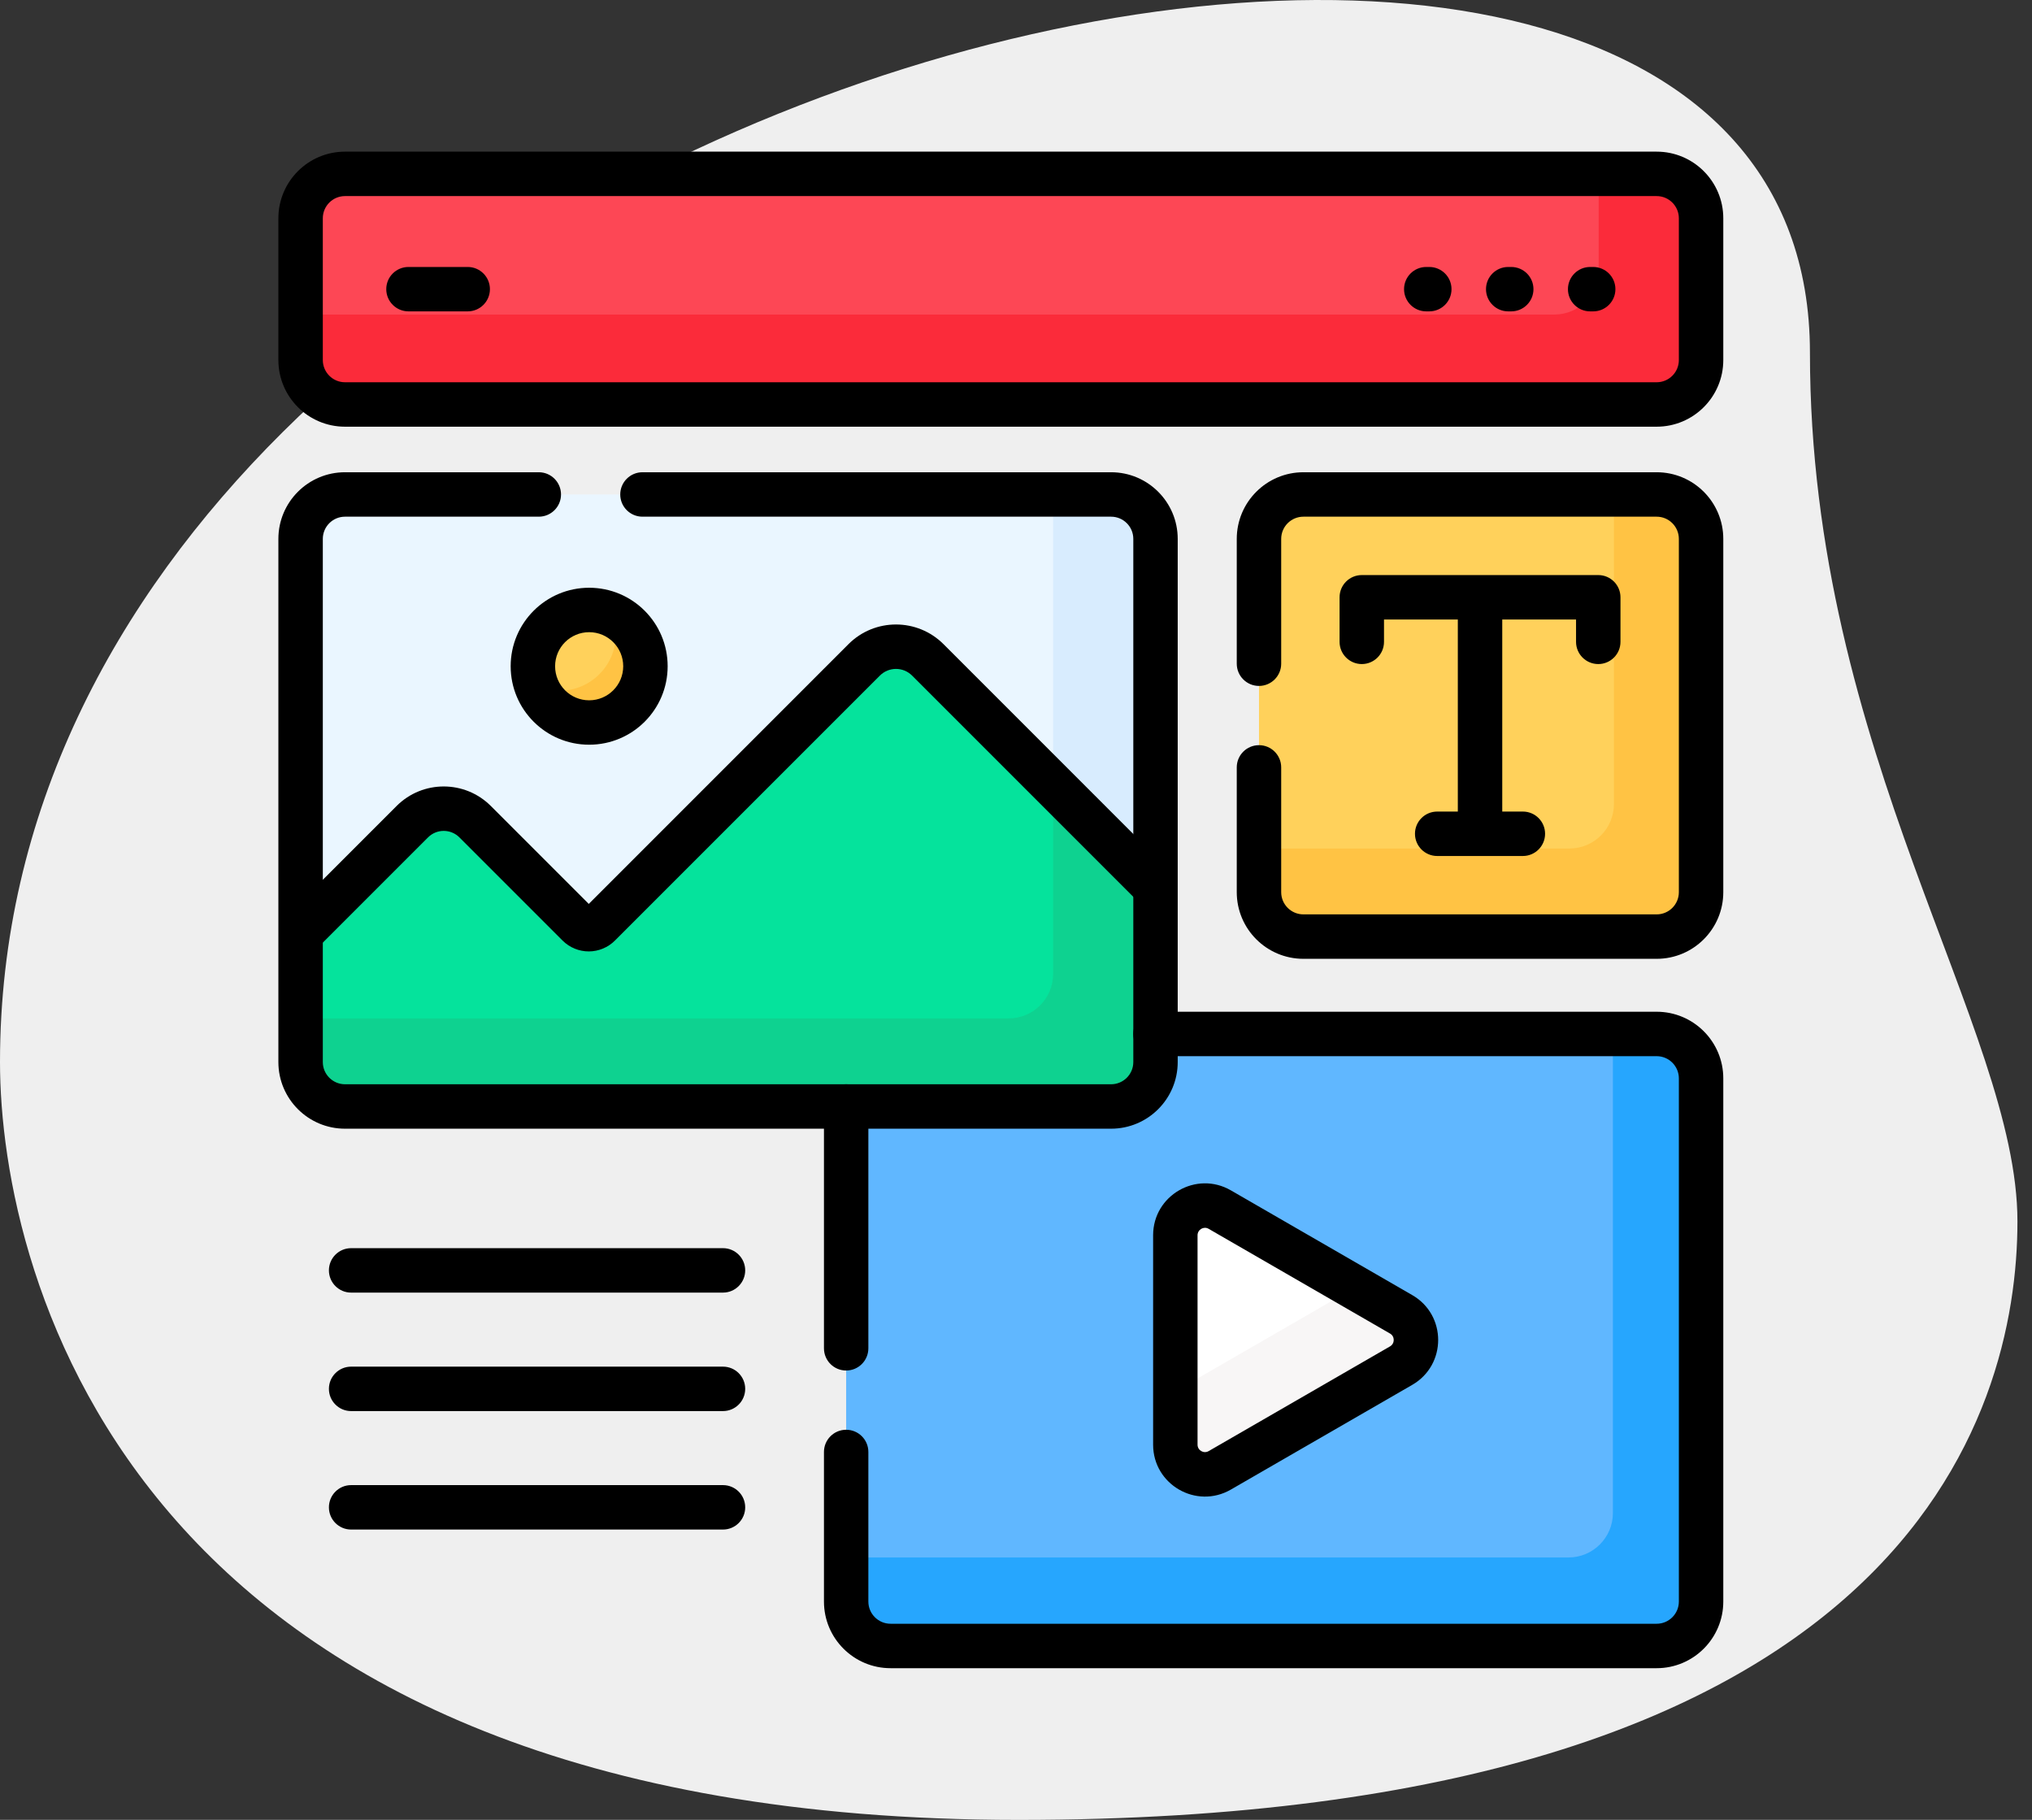 <svg width="67" height="60" viewBox="0 0 67 60" fill="none" xmlns="http://www.w3.org/2000/svg">
<rect x="0" y="0" width="67" height="60" fill="#333333" stroke="none"/>
<g clip-path="url(#clip0_517_3149)">
<path d="M59.678 11.624C59.678 24.833 66.52 33.904 66.52 40.269C66.52 46.634 62.861 60.002 33.58 60.002C4.299 60.002 0 42.019 0 35.018C0 2.234 59.678 -11.769 59.678 11.624Z" fill="#EFEFEF"/>
<path d="M9.911 7.197V11.871C9.911 12.68 10.567 13.335 11.376 13.335H54.624C55.433 13.335 56.089 12.68 56.089 11.871V7.197C56.089 6.388 55.433 5.732 54.624 5.732H11.376C10.567 5.732 9.911 6.388 9.911 7.197Z" fill="#FD4755"/>
<path d="M54.624 5.732H52.712V8.906C52.712 9.715 52.057 10.371 51.248 10.371H9.911V11.871C9.911 12.68 10.567 13.335 11.376 13.335H54.624C55.433 13.335 56.089 12.68 56.089 11.871V7.197C56.089 6.388 55.433 5.732 54.624 5.732Z" fill="#FB2B3A"/>
<path d="M54.624 34.09H38.1V35.016C38.1 35.825 37.444 36.481 36.635 36.481H27.9V52.803C27.9 53.612 28.556 54.267 29.365 54.267H54.624C55.433 54.267 56.089 53.612 56.089 52.803V35.554C56.089 34.745 55.433 34.09 54.624 34.09Z" fill="#60B7FF"/>
<path d="M54.624 34.09H53.181V49.885C53.181 50.694 52.525 51.35 51.716 51.35H27.9V52.803C27.9 53.612 28.556 54.267 29.365 54.267H54.624C55.433 54.267 56.089 53.612 56.089 52.803V35.554C56.089 34.745 55.433 34.09 54.624 34.09Z" fill="#26A6FE"/>
<path d="M46.199 43.333L40.219 39.88C39.568 39.504 38.754 39.974 38.754 40.726V47.631C38.754 48.383 39.568 48.853 40.219 48.477L46.199 45.024C46.85 44.648 46.85 43.709 46.199 43.333Z" fill="white"/>
<path d="M46.199 43.333L44.674 42.452L38.754 45.87V47.631C38.754 48.383 39.568 48.853 40.219 48.477L46.199 45.024C46.85 44.648 46.85 43.709 46.199 43.333Z" fill="#F8F6F6"/>
<path d="M9.911 17.768V35.016C9.911 35.825 10.567 36.481 11.376 36.481H36.635C37.444 36.481 38.1 35.825 38.1 35.016V17.768C38.1 16.959 37.444 16.303 36.635 16.303H11.376C10.567 16.303 9.911 16.959 9.911 17.768Z" fill="#EAF6FF"/>
<path d="M36.635 16.303H34.724V32.112C34.724 32.921 34.068 33.577 33.259 33.577H9.911V35.016C9.911 35.825 10.567 36.481 11.376 36.481H36.635C37.444 36.481 38.1 35.825 38.1 35.016V17.768C38.1 16.959 37.444 16.303 36.635 16.303Z" fill="#D8ECFE"/>
<path d="M30.592 21.756C30.012 21.177 29.073 21.177 28.494 21.756L19.758 30.492C19.666 30.584 19.542 30.635 19.412 30.635C19.283 30.635 19.159 30.584 19.067 30.492L15.666 27.091C15.094 26.519 14.167 26.519 13.595 27.091L9.911 30.775V35.016C9.911 35.825 10.567 36.481 11.376 36.481H36.635C37.444 36.481 38.1 35.825 38.1 35.016V29.265L30.592 21.756Z" fill="#05E39C"/>
<path d="M34.724 25.888V32.111C34.724 32.92 34.068 33.576 33.259 33.576H9.911V35.016C9.911 35.825 10.567 36.48 11.376 36.481H36.635C37.444 36.48 38.1 35.825 38.1 35.016V29.264L34.724 25.888Z" fill="#0ED290"/>
<path d="M19.426 23.821C20.451 23.821 21.281 22.99 21.281 21.966C21.281 20.941 20.451 20.11 19.426 20.11C18.401 20.11 17.57 20.941 17.57 21.966C17.57 22.99 18.401 23.821 19.426 23.821Z" fill="#FFD15B"/>
<path d="M20.188 20.275C20.265 20.481 20.304 20.698 20.305 20.918C20.305 21.943 19.474 22.773 18.449 22.773C18.186 22.773 17.926 22.717 17.687 22.608C17.949 23.316 18.627 23.821 19.426 23.821C20.451 23.821 21.281 22.99 21.281 21.966C21.281 21.213 20.832 20.566 20.188 20.275Z" fill="#FFC344"/>
<path d="M54.624 30.88H42.977C42.168 30.88 41.512 30.224 41.512 29.415V17.768C41.512 16.959 42.168 16.303 42.977 16.303H54.624C55.433 16.303 56.089 16.959 56.089 17.768V29.415C56.089 30.224 55.433 30.88 54.624 30.88Z" fill="#FFD15B"/>
<path d="M54.624 16.303H53.215V26.51C53.215 27.319 52.559 27.975 51.75 27.975H41.512V29.415C41.512 30.224 42.168 30.88 42.977 30.88H54.624C55.433 30.88 56.089 30.224 56.089 29.415V17.768C56.089 16.959 55.433 16.303 54.624 16.303Z" fill="#FFC344"/>
<path fill-rule="evenodd" clip-rule="evenodd" d="M9.179 7.197C9.179 5.984 10.163 5 11.376 5H54.624C55.837 5 56.821 5.984 56.821 7.197V11.871C56.821 13.084 55.837 14.068 54.624 14.068H11.376C10.163 14.068 9.179 13.084 9.179 11.871V7.197ZM11.376 6.465C10.972 6.465 10.644 6.793 10.644 7.197V11.871C10.644 12.275 10.972 12.603 11.376 12.603H54.624C55.028 12.603 55.356 12.275 55.356 11.871V7.197C55.356 6.793 55.028 6.465 54.624 6.465H11.376ZM44.169 19.693C44.169 19.288 44.497 18.96 44.902 18.96H52.699C53.103 18.96 53.431 19.288 53.431 19.693V21.162C53.431 21.566 53.103 21.894 52.699 21.894C52.294 21.894 51.966 21.566 51.966 21.162V20.425H49.533V26.757H50.213C50.617 26.757 50.945 27.085 50.945 27.489C50.945 27.894 50.617 28.222 50.213 28.222H47.388C46.983 28.222 46.655 27.894 46.655 27.489C46.655 27.085 46.983 26.757 47.388 26.757H48.068V20.425H45.634V21.162C45.634 21.566 45.306 21.894 44.902 21.894C44.497 21.894 44.169 21.566 44.169 21.162V19.693ZM10.845 41.884C10.845 41.48 11.173 41.152 11.577 41.152H23.839C24.243 41.152 24.571 41.48 24.571 41.884C24.571 42.289 24.243 42.617 23.839 42.617H11.577C11.173 42.617 10.845 42.289 10.845 41.884ZM10.845 45.79C10.845 45.386 11.173 45.058 11.577 45.058H23.839C24.243 45.058 24.571 45.386 24.571 45.79C24.571 46.195 24.243 46.523 23.839 46.523H11.577C11.173 46.523 10.845 46.195 10.845 45.79ZM10.845 49.697C10.845 49.292 11.173 48.964 11.577 48.964H23.839C24.243 48.964 24.571 49.292 24.571 49.697C24.571 50.101 24.243 50.429 23.839 50.429H11.577C11.173 50.429 10.845 50.101 10.845 49.697Z" fill="black"/>
<path fill-rule="evenodd" clip-rule="evenodd" d="M40.779 17.768C40.779 16.554 41.763 15.57 42.977 15.57H54.624C55.837 15.57 56.821 16.554 56.821 17.768V29.415C56.821 30.628 55.837 31.612 54.624 31.612H42.977C41.763 31.612 40.779 30.628 40.779 29.415V25.3C40.779 24.896 41.107 24.568 41.512 24.568C41.916 24.568 42.244 24.896 42.244 25.3V29.415C42.244 29.819 42.572 30.147 42.977 30.147H54.624C55.028 30.147 55.356 29.819 55.356 29.415V17.768C55.356 17.363 55.028 17.035 54.624 17.035H42.977C42.572 17.035 42.244 17.363 42.244 17.768V21.882C42.244 22.287 41.916 22.615 41.512 22.615C41.107 22.615 40.779 22.287 40.779 21.882V17.768Z" fill="black"/>
<path fill-rule="evenodd" clip-rule="evenodd" d="M27.976 21.238C28.841 20.373 30.244 20.373 31.11 21.238L38.618 28.747L37.582 29.782L30.074 22.274C29.78 21.981 29.305 21.981 29.012 22.274L20.276 31.01L20.276 31.01C20.047 31.239 19.736 31.368 19.413 31.368C19.089 31.368 18.778 31.239 18.549 31.01L18.549 31.01L15.148 27.609C14.862 27.323 14.399 27.323 14.113 27.609L10.429 31.293L9.393 30.257L13.077 26.573C13.935 25.715 15.326 25.715 16.184 26.573L19.413 29.802L27.976 21.238L27.976 21.238Z" fill="black"/>
<path fill-rule="evenodd" clip-rule="evenodd" d="M19.426 20.843C18.805 20.843 18.303 21.345 18.303 21.966C18.303 22.586 18.805 23.089 19.426 23.089C20.046 23.089 20.549 22.586 20.549 21.966C20.549 21.345 20.046 20.843 19.426 20.843ZM16.838 21.966C16.838 20.536 17.997 19.378 19.426 19.378C20.855 19.378 22.014 20.536 22.014 21.966C22.014 23.395 20.855 24.553 19.426 24.553C17.997 24.553 16.838 23.395 16.838 21.966Z" fill="black"/>
<path fill-rule="evenodd" clip-rule="evenodd" d="M27.9 35.748C28.305 35.748 28.632 36.076 28.632 36.481V44.453C28.632 44.858 28.305 45.186 27.9 45.186C27.495 45.186 27.168 44.858 27.168 44.453V36.481C27.168 36.076 27.495 35.748 27.9 35.748ZM38.021 40.726C38.021 39.41 39.446 38.588 40.585 39.246L40.585 39.246L46.565 42.699C47.705 43.356 47.705 45.001 46.565 45.659L40.585 49.111L40.585 49.111C39.446 49.769 38.021 48.947 38.021 47.631V40.726ZM39.852 40.514C39.69 40.42 39.486 40.538 39.486 40.726V47.631C39.486 47.819 39.69 47.937 39.852 47.843C39.852 47.843 39.852 47.843 39.852 47.843L45.833 44.39L45.833 44.39C45.995 44.296 45.996 44.061 45.833 43.967L45.833 43.967L39.852 40.514C39.852 40.514 39.852 40.514 39.852 40.514Z" fill="black"/>
<path fill-rule="evenodd" clip-rule="evenodd" d="M37.367 34.09C37.367 33.685 37.696 33.357 38.1 33.357H54.624C55.837 33.357 56.821 34.341 56.821 35.554V52.803C56.821 54.016 55.837 55 54.624 55H29.365C28.151 55 27.168 54.016 27.168 52.803V47.871C27.168 47.467 27.495 47.139 27.9 47.139C28.305 47.139 28.632 47.467 28.632 47.871V52.803C28.632 53.207 28.96 53.535 29.365 53.535H54.624C55.028 53.535 55.356 53.207 55.356 52.803V35.554C55.356 35.15 55.028 34.822 54.624 34.822H38.1C37.696 34.822 37.367 34.494 37.367 34.09Z" fill="black"/>
<path fill-rule="evenodd" clip-rule="evenodd" d="M12.736 9.534C12.736 9.129 13.064 8.802 13.469 8.802H15.422C15.826 8.802 16.154 9.129 16.154 9.534C16.154 9.938 15.826 10.266 15.422 10.266H13.469C13.064 10.266 12.736 9.938 12.736 9.534ZM46.295 9.534C46.295 9.129 46.623 8.802 47.027 8.802H47.127C47.532 8.802 47.86 9.129 47.86 9.534C47.86 9.938 47.532 10.266 47.127 10.266H47.027C46.623 10.266 46.295 9.938 46.295 9.534ZM48.997 9.534C48.997 9.129 49.325 8.802 49.729 8.802H49.829C50.234 8.802 50.562 9.129 50.562 9.534C50.562 9.938 50.234 10.266 49.829 10.266H49.729C49.325 10.266 48.997 9.938 48.997 9.534ZM51.699 9.534C51.699 9.129 52.027 8.802 52.431 8.802H52.531C52.936 8.802 53.264 9.129 53.264 9.534C53.264 9.938 52.936 10.266 52.531 10.266H52.431C52.027 10.266 51.699 9.938 51.699 9.534ZM9.179 17.767C9.179 16.554 10.163 15.57 11.376 15.57H17.766C18.17 15.57 18.498 15.898 18.498 16.303C18.498 16.707 18.17 17.035 17.766 17.035H11.376C10.972 17.035 10.644 17.363 10.644 17.767V35.016C10.644 35.42 10.972 35.748 11.376 35.748H36.635C37.04 35.748 37.368 35.42 37.368 35.016V17.767C37.368 17.363 37.04 17.035 36.635 17.035H21.184C20.779 17.035 20.451 16.707 20.451 16.303C20.451 15.898 20.779 15.57 21.184 15.57H36.635C37.849 15.57 38.832 16.554 38.832 17.767V35.016C38.832 36.229 37.849 37.213 36.635 37.213H11.376C10.163 37.213 9.179 36.229 9.179 35.016V17.767Z" fill="black"/>
</g>
<defs>
<clipPath id="clip0_517_3149">
<rect width="66.52" height="60.002" fill="white"/>
</clipPath>
</defs>
</svg>
